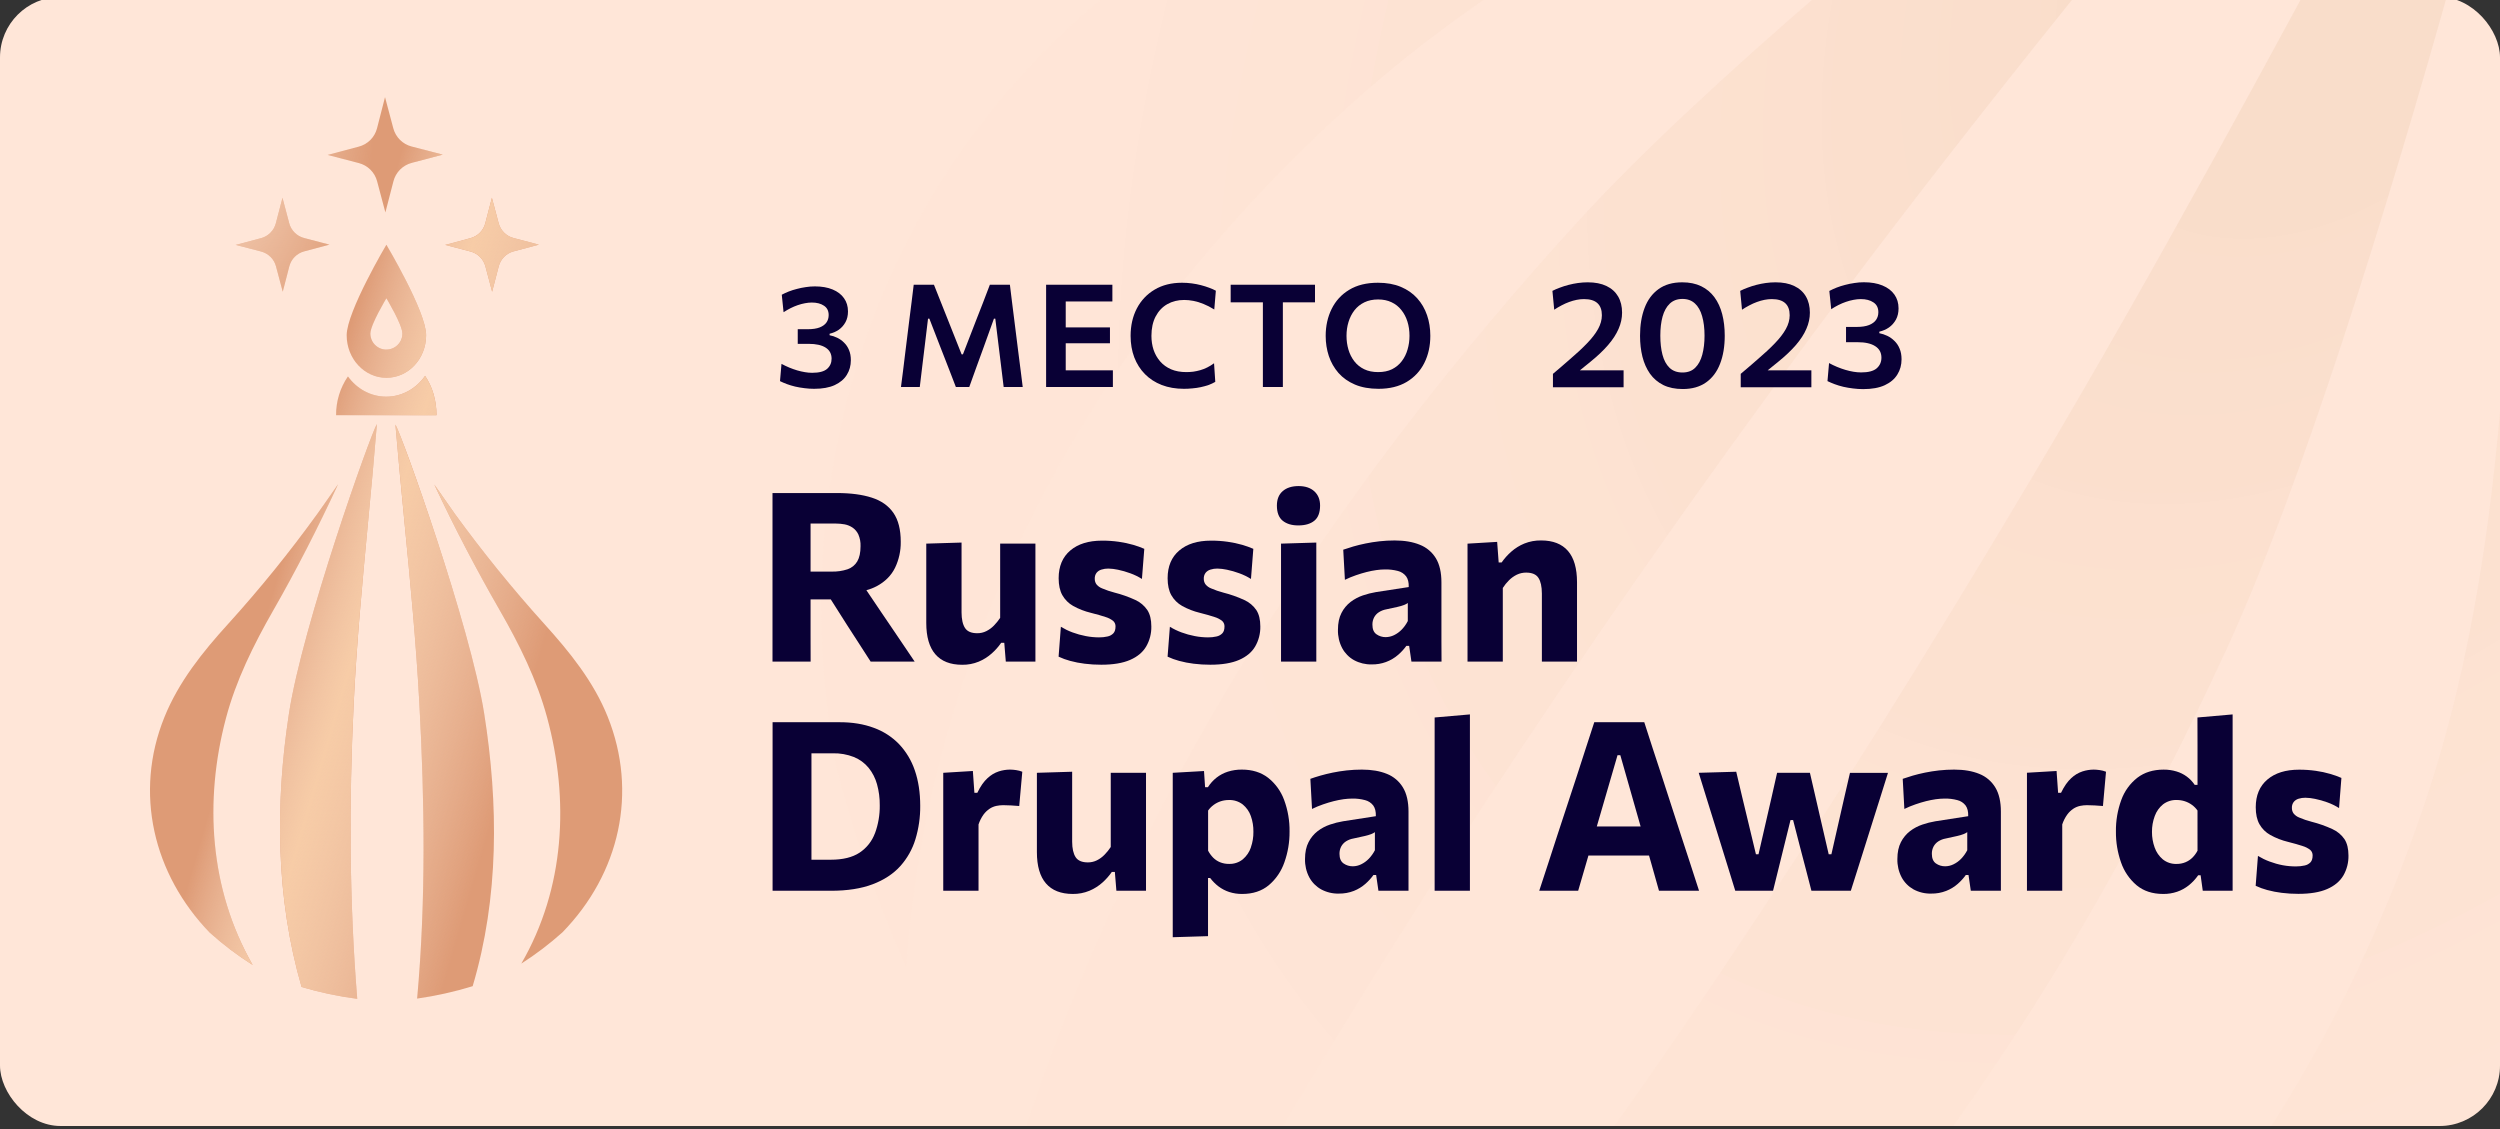 <svg width="124" height="56" viewBox="0 0 124 56" fill="none" xmlns="http://www.w3.org/2000/svg">
<rect x="0" y="0" width="124" height="56" fill="#333333" stroke="none"/>
<g id="top-3 RU-100">
<g clip-path="url(#clip0_2868_7927)">
<rect y="-0.151" width="124" height="56" rx="3" fill="#FFE6D8"/>
<path id="Union" fill-rule="evenodd" clip-rule="evenodd" d="M50.538 56.958C52.925 59.85 55.539 62.547 58.355 65.022C67.79 48.092 78.539 31.923 90.053 16.393C97.122 6.848 104.648 -2.375 112.174 -11.599L112.174 -11.599C116.326 -16.687 120.478 -21.776 124.553 -26.918C122.416 -25.946 90.251 -2.113 78.38 10.863C66.189 24.175 56.09 39.548 50.538 56.958ZM41.459 37.938C42.334 41.375 43.501 44.73 44.948 47.968C46.169 30.823 54.986 15.756 67.573 4.669C73.383 -0.453 80.161 -4.335 87.151 -7.802C95.506 -11.941 103.639 -16.499 111.614 -21.34C109.421 -20.471 107.222 -19.621 105.017 -18.789C96.293 -15.569 87.4 -12.829 78.377 -10.581C71.028 -8.773 63.849 -6.521 57.609 -2.278C44.391 6.711 38.592 22.17 41.459 37.938ZM78.637 75.644C75.052 74.563 71.559 73.199 68.191 71.564C80.371 56.504 90.951 40.241 100.819 23.627C107 13.231 112.738 2.556 118.476 -8.118L118.476 -8.118L118.476 -8.118C121.473 -13.693 124.47 -19.268 127.53 -24.804C127.45 -22.455 117.766 16.326 110.407 32.264C102.849 48.645 92.71 64.005 78.637 75.644ZM89.073 77.298C92.463 77.374 95.854 77.177 99.212 76.708C115.094 73.375 126.954 62.067 130.267 46.388C131.814 39.106 131.143 31.594 130.053 24.16C128.712 14.952 127.851 5.68 127.474 -3.617C127.406 -5.976 127.355 -8.334 127.321 -10.694C125.917 -1.467 124.898 7.795 124.262 17.093C123.735 24.829 122.725 32.543 120.268 39.839C114.916 55.732 104.509 69.747 89.073 77.298Z" fill="url(#paint0_radial_2868_7927)" fill-opacity="0.4"/>
<g id="Group 1">
<g id="Group">
<path id="Vector" d="M40.204 31.508V29.731H41.208L42.008 30.992C42.191 31.277 42.381 31.57 42.576 31.871C42.771 32.172 42.974 32.487 43.184 32.815H45.367C45.223 32.6 45.056 32.353 44.867 32.075C44.678 31.797 44.483 31.51 44.285 31.214C44.086 30.919 43.898 30.642 43.722 30.385L42.973 29.274C43.151 29.227 43.322 29.16 43.484 29.075C43.901 28.852 44.204 28.548 44.393 28.165C44.587 27.762 44.684 27.319 44.677 26.872C44.677 26.265 44.555 25.786 44.311 25.436C44.068 25.085 43.711 24.834 43.24 24.683C42.77 24.531 42.196 24.455 41.517 24.455H38.316V32.815H40.207L40.204 31.508ZM41.454 25.968C41.602 25.968 41.75 25.982 41.895 26.008C42.038 26.035 42.173 26.091 42.293 26.173C42.416 26.259 42.514 26.377 42.577 26.514C42.654 26.696 42.691 26.894 42.683 27.091C42.683 27.412 42.628 27.664 42.519 27.848C42.41 28.031 42.238 28.17 42.036 28.237C41.782 28.32 41.516 28.358 41.249 28.351H40.204V25.968H41.454Z" fill="#090035"/>
<path id="Vector_2" d="M49.608 28.169V30.646C49.517 30.783 49.413 30.912 49.297 31.03C49.188 31.142 49.06 31.235 48.92 31.305C48.781 31.374 48.627 31.409 48.472 31.408C48.179 31.408 47.976 31.321 47.864 31.147C47.751 30.973 47.694 30.716 47.693 30.376V26.911L45.943 26.964V30.898C45.943 31.586 46.093 32.104 46.394 32.452C46.694 32.799 47.137 32.973 47.723 32.973C48.004 32.977 48.284 32.925 48.544 32.818C48.78 32.72 48.998 32.583 49.188 32.413C49.366 32.256 49.524 32.078 49.659 31.883H49.812L49.888 32.815H51.357V26.964H49.608V28.169Z" fill="#090035"/>
<path id="Vector_3" d="M56.313 29.758C55.98 29.604 55.633 29.482 55.277 29.392C55.068 29.338 54.862 29.268 54.663 29.183C54.55 29.14 54.451 29.067 54.376 28.972C54.324 28.893 54.298 28.8 54.3 28.706C54.295 28.601 54.326 28.497 54.388 28.413C54.451 28.335 54.536 28.279 54.631 28.252C54.741 28.217 54.856 28.2 54.972 28.201C55.132 28.205 55.292 28.224 55.449 28.258C55.655 28.301 55.857 28.359 56.055 28.432C56.26 28.505 56.456 28.6 56.64 28.716L56.757 27.222C56.579 27.145 56.396 27.079 56.21 27.025C55.973 26.957 55.732 26.906 55.488 26.872C55.213 26.833 54.935 26.814 54.657 26.816C53.994 26.816 53.47 26.979 53.086 27.305C52.701 27.632 52.509 28.09 52.509 28.68C52.509 29.021 52.57 29.301 52.691 29.518C52.818 29.743 53.004 29.929 53.229 30.055C53.505 30.208 53.8 30.322 54.107 30.396C54.415 30.474 54.658 30.544 54.836 30.604C54.974 30.644 55.103 30.711 55.216 30.8C55.253 30.834 55.283 30.876 55.302 30.923C55.322 30.969 55.331 31.02 55.33 31.07C55.33 31.222 55.294 31.335 55.224 31.411C55.145 31.493 55.043 31.548 54.931 31.57C54.793 31.601 54.652 31.616 54.51 31.614C54.289 31.613 54.069 31.592 53.852 31.549C53.628 31.507 53.409 31.446 53.196 31.367C52.995 31.293 52.802 31.199 52.619 31.088L52.506 32.571C52.691 32.658 52.883 32.727 53.08 32.78C53.316 32.844 53.556 32.891 53.8 32.92C54.073 32.955 54.349 32.971 54.625 32.97C55.21 32.97 55.685 32.891 56.05 32.733C56.415 32.575 56.682 32.352 56.851 32.065C57.025 31.763 57.113 31.419 57.106 31.071C57.106 30.734 57.041 30.465 56.91 30.262C56.761 30.042 56.555 29.867 56.313 29.758Z" fill="#090035"/>
<path id="Vector_4" d="M60.337 31.57C60.199 31.601 60.057 31.616 59.916 31.614C59.695 31.613 59.474 31.592 59.258 31.549C59.034 31.507 58.815 31.446 58.602 31.367C58.401 31.293 58.209 31.2 58.026 31.088L57.912 32.571C58.097 32.658 58.289 32.727 58.486 32.78C58.722 32.844 58.962 32.891 59.205 32.92C59.479 32.954 59.755 32.971 60.031 32.97C60.616 32.97 61.091 32.891 61.456 32.733C61.821 32.575 62.088 32.352 62.257 32.065C62.431 31.763 62.519 31.419 62.512 31.071C62.512 30.734 62.447 30.465 62.316 30.262C62.166 30.042 61.959 29.869 61.716 29.76C61.383 29.606 61.036 29.484 60.68 29.394C60.471 29.34 60.266 29.269 60.068 29.183C59.956 29.14 59.858 29.067 59.784 28.972C59.732 28.893 59.706 28.8 59.708 28.706C59.703 28.601 59.734 28.497 59.796 28.413C59.859 28.335 59.944 28.279 60.039 28.252C60.149 28.217 60.264 28.2 60.38 28.201C60.54 28.205 60.7 28.224 60.857 28.258C61.063 28.301 61.265 28.359 61.463 28.432C61.668 28.505 61.864 28.6 62.048 28.716L62.165 27.222C61.987 27.145 61.804 27.079 61.618 27.025C61.38 26.957 61.138 26.906 60.893 26.872C60.618 26.833 60.34 26.814 60.062 26.816C59.399 26.816 58.875 26.979 58.491 27.305C58.106 27.632 57.914 28.09 57.914 28.68C57.914 29.021 57.975 29.301 58.096 29.518C58.223 29.743 58.409 29.929 58.635 30.055C58.91 30.208 59.205 30.322 59.512 30.396C59.82 30.474 60.063 30.544 60.241 30.604C60.379 30.644 60.508 30.711 60.621 30.8C60.658 30.834 60.688 30.876 60.707 30.923C60.727 30.969 60.736 31.02 60.735 31.07C60.735 31.222 60.7 31.335 60.629 31.411C60.55 31.493 60.448 31.548 60.337 31.57Z" fill="#090035"/>
<path id="Vector_5" d="M63.539 27.788V32.815H65.289V26.911L63.539 26.964V27.788Z" fill="#090035"/>
<path id="Vector_6" d="M63.624 25.83C63.817 25.985 64.075 26.062 64.399 26.061C64.735 26.061 64.998 25.984 65.189 25.83C65.38 25.675 65.475 25.424 65.476 25.077C65.476 24.78 65.381 24.544 65.192 24.37C65.002 24.197 64.742 24.11 64.411 24.109C64.079 24.109 63.817 24.192 63.624 24.359C63.431 24.525 63.334 24.764 63.334 25.077C63.334 25.424 63.431 25.675 63.624 25.83Z" fill="#090035"/>
<path id="Vector_7" d="M71.495 31.81V28.887C71.495 28.394 71.404 27.996 71.221 27.692C71.036 27.387 70.757 27.151 70.425 27.021C70.08 26.878 69.664 26.807 69.176 26.807C68.925 26.807 68.674 26.82 68.424 26.848C68.18 26.875 67.949 26.912 67.731 26.957C67.512 27.002 67.309 27.052 67.122 27.106C66.935 27.161 66.769 27.214 66.625 27.265L66.707 28.759C66.884 28.672 67.067 28.596 67.254 28.532C67.435 28.469 67.611 28.416 67.781 28.373C67.942 28.332 68.105 28.299 68.269 28.276C68.413 28.255 68.557 28.245 68.702 28.244C68.916 28.24 69.13 28.266 69.337 28.32C69.499 28.361 69.642 28.455 69.744 28.587C69.838 28.714 69.88 28.891 69.873 29.118L68.247 29.368C68.027 29.405 67.811 29.46 67.6 29.532C67.381 29.606 67.176 29.715 66.992 29.854C66.801 30.001 66.646 30.188 66.537 30.403C66.42 30.628 66.362 30.906 66.362 31.238C66.354 31.555 66.426 31.868 66.573 32.148C66.707 32.398 66.91 32.605 67.158 32.743C67.427 32.889 67.73 32.962 68.036 32.955C68.521 32.965 68.993 32.792 69.358 32.471C69.507 32.341 69.64 32.194 69.756 32.034H69.894L70.007 32.814H71.5L71.495 31.81ZM69.827 30.804C69.748 30.96 69.645 31.104 69.523 31.23C69.413 31.343 69.285 31.436 69.143 31.505C69.015 31.567 68.875 31.6 68.733 31.602C68.569 31.604 68.408 31.555 68.274 31.461C68.139 31.367 68.072 31.209 68.072 30.986C68.069 30.859 68.098 30.733 68.157 30.62C68.213 30.516 68.295 30.428 68.394 30.365C68.504 30.295 68.628 30.247 68.756 30.224C69.002 30.173 69.194 30.131 69.333 30.098C69.44 30.074 69.546 30.043 69.649 30.004C69.712 29.98 69.772 29.947 69.827 29.907V30.804Z" fill="#090035"/>
<path id="Vector_8" d="M76.477 30.377V32.816H78.22V28.876C78.22 28.189 78.07 27.672 77.77 27.325C77.469 26.979 77.027 26.806 76.441 26.806C76.156 26.801 75.873 26.853 75.608 26.959C75.371 27.056 75.153 27.192 74.961 27.361C74.78 27.519 74.619 27.7 74.481 27.897H74.334L74.259 26.877L72.789 26.965V32.816H74.539V29.163C74.627 29.024 74.731 28.895 74.849 28.779C74.962 28.667 75.092 28.574 75.235 28.504C75.379 28.435 75.537 28.4 75.697 28.401C75.99 28.401 76.193 28.488 76.306 28.662C76.419 28.835 76.476 29.094 76.477 29.438V30.377Z" fill="#090035"/>
<path id="Vector_9" d="M44.591 36.906C44.239 36.544 43.81 36.268 43.335 36.098C42.84 35.913 42.274 35.821 41.638 35.822H38.32V44.182H41.213C42.029 44.182 42.719 44.074 43.285 43.859C43.851 43.644 44.306 43.345 44.652 42.962C44.998 42.577 45.256 42.12 45.406 41.623C45.568 41.088 45.648 40.532 45.643 39.973C45.643 39.313 45.553 38.725 45.374 38.209C45.21 37.723 44.943 37.279 44.591 36.906ZM43.398 41.327C43.253 41.721 42.986 42.059 42.636 42.291C42.283 42.525 41.806 42.642 41.205 42.642H40.248V37.364H41.307C41.665 37.355 42.021 37.418 42.354 37.548C42.635 37.662 42.883 37.843 43.077 38.076C43.273 38.317 43.416 38.595 43.499 38.894C43.594 39.237 43.64 39.593 43.636 39.949C43.642 40.419 43.562 40.886 43.4 41.327H43.398Z" fill="#090035"/>
<path id="Vector_10" d="M50.091 38.172C49.904 38.174 49.719 38.204 49.541 38.261C49.331 38.33 49.14 38.445 48.98 38.597C48.796 38.764 48.628 39.005 48.476 39.322H48.33L48.254 38.241L46.785 38.331V44.181H48.535V40.892C48.592 40.719 48.675 40.555 48.78 40.406C48.864 40.291 48.967 40.192 49.085 40.113C49.187 40.045 49.301 39.998 49.422 39.972C49.532 39.949 49.645 39.938 49.758 39.937C49.894 39.937 50.023 39.941 50.144 39.949C50.265 39.956 50.402 39.966 50.554 39.978L50.706 38.278C50.605 38.238 50.5 38.21 50.393 38.196C50.293 38.181 50.192 38.173 50.091 38.172Z" fill="#090035"/>
<path id="Vector_11" d="M55.093 39.536V42.012C55.003 42.15 54.899 42.279 54.783 42.396C54.674 42.509 54.547 42.602 54.406 42.672C54.267 42.741 54.113 42.776 53.958 42.775C53.665 42.775 53.463 42.688 53.35 42.514C53.237 42.339 53.18 42.083 53.179 41.743V38.278L51.43 38.331V42.264C51.43 42.953 51.58 43.471 51.88 43.818C52.18 44.166 52.623 44.339 53.209 44.34C53.491 44.344 53.77 44.291 54.031 44.184C54.266 44.086 54.484 43.949 54.675 43.78C54.852 43.623 55.011 43.444 55.146 43.249H55.297L55.373 44.182H56.842V38.331H55.093V39.536Z" fill="#090035"/>
<path id="Vector_12" d="M62.897 38.577C62.545 38.307 62.113 38.172 61.598 38.172C61.361 38.17 61.126 38.204 60.901 38.275C60.696 38.34 60.505 38.442 60.336 38.574C60.169 38.706 60.026 38.866 59.912 39.046H59.772L59.719 38.243L58.168 38.331V46.486L59.918 46.433V43.548H60.023C60.144 43.708 60.285 43.85 60.445 43.971C60.603 44.089 60.78 44.181 60.968 44.243C61.177 44.31 61.396 44.343 61.615 44.34C62.145 44.34 62.584 44.195 62.932 43.906C63.288 43.604 63.556 43.211 63.707 42.768C63.88 42.281 63.966 41.767 63.962 41.251C63.97 40.715 63.879 40.182 63.693 39.679C63.535 39.245 63.259 38.863 62.897 38.577ZM62.045 42.033C61.967 42.262 61.828 42.465 61.644 42.622C61.449 42.779 61.205 42.859 60.956 42.85C60.805 42.852 60.654 42.824 60.514 42.767C60.387 42.715 60.271 42.637 60.173 42.54C60.073 42.437 59.988 42.321 59.922 42.194V40.203C59.999 40.094 60.093 39.999 60.2 39.921C60.307 39.843 60.425 39.783 60.551 39.742C60.679 39.701 60.814 39.68 60.949 39.681C61.196 39.671 61.439 39.748 61.636 39.898C61.822 40.049 61.963 40.249 62.042 40.476C62.131 40.728 62.174 40.995 62.169 41.262C62.172 41.525 62.129 41.785 62.042 42.033H62.045Z" fill="#090035"/>
<path id="Vector_13" d="M68.795 38.386C68.45 38.244 68.033 38.172 67.546 38.172C67.294 38.172 67.043 38.186 66.793 38.213C66.549 38.241 66.318 38.277 66.1 38.322C65.882 38.367 65.679 38.417 65.491 38.471C65.302 38.526 65.136 38.579 64.994 38.63L65.076 40.124C65.253 40.037 65.436 39.961 65.623 39.897C65.804 39.834 65.98 39.781 66.15 39.738C66.311 39.697 66.474 39.665 66.638 39.641C66.782 39.621 66.927 39.611 67.071 39.609C67.285 39.605 67.499 39.631 67.706 39.686C67.868 39.726 68.011 39.82 68.113 39.952C68.206 40.08 68.249 40.256 68.242 40.483L66.615 40.735C66.395 40.772 66.179 40.827 65.968 40.899C65.749 40.973 65.543 41.081 65.359 41.221C65.169 41.368 65.014 41.555 64.905 41.77C64.788 41.994 64.729 42.273 64.729 42.605C64.721 42.921 64.793 43.235 64.94 43.515C65.075 43.766 65.278 43.972 65.526 44.111C65.796 44.257 66.098 44.33 66.404 44.322C66.661 44.326 66.917 44.281 67.156 44.187C67.364 44.104 67.556 43.986 67.724 43.839C67.873 43.708 68.006 43.562 68.122 43.401H68.257L68.37 44.181H69.862V40.256C69.862 39.763 69.77 39.364 69.587 39.061C69.404 38.755 69.126 38.518 68.795 38.386ZM68.195 42.171C68.115 42.327 68.012 42.47 67.891 42.596C67.781 42.709 67.652 42.803 67.51 42.871C67.383 42.934 67.243 42.967 67.101 42.968C66.937 42.971 66.776 42.921 66.641 42.827C66.507 42.733 66.439 42.575 66.439 42.352C66.436 42.225 66.465 42.099 66.524 41.986C66.581 41.882 66.662 41.795 66.761 41.731C66.872 41.661 66.995 41.613 67.124 41.591C67.37 41.539 67.562 41.498 67.701 41.464C67.808 41.441 67.913 41.409 68.016 41.37C68.08 41.346 68.14 41.313 68.195 41.274V42.171Z" fill="#090035"/>
<path id="Vector_14" d="M71.158 36.98V44.182H72.908V35.435L71.158 35.587V36.98Z" fill="#090035"/>
<path id="Vector_15" d="M83.353 41.356L82.422 38.483C82.255 37.975 82.104 37.514 81.968 37.1C81.833 36.685 81.695 36.26 81.556 35.822H79.076C78.939 36.244 78.803 36.663 78.667 37.079C78.531 37.495 78.379 37.963 78.213 38.483L77.27 41.35C77.126 41.795 76.973 42.266 76.811 42.763C76.649 43.259 76.494 43.732 76.346 44.182H78.277L78.678 42.807C78.715 42.681 78.75 42.557 78.786 42.435H81.792C81.827 42.559 81.863 42.685 81.9 42.813C82.032 43.28 82.161 43.736 82.286 44.182H84.273L83.819 42.781C83.66 42.292 83.504 41.817 83.353 41.356ZM80.368 37.458L81.375 40.993H79.201L80.229 37.458H80.368Z" fill="#090035"/>
<path id="Vector_16" d="M91.484 39.527C91.385 39.961 91.291 40.375 91.201 40.77L90.838 42.37H90.703L90.34 40.799C90.246 40.392 90.151 39.979 90.055 39.559C89.96 39.139 89.865 38.729 89.772 38.331H88.144C88.051 38.753 87.958 39.167 87.864 39.574C87.77 39.98 87.675 40.393 87.58 40.811L87.223 42.37H87.094L86.726 40.834C86.628 40.424 86.526 39.997 86.418 39.553C86.311 39.109 86.211 38.684 86.117 38.278L84.256 38.331C84.392 38.769 84.526 39.201 84.657 39.627C84.787 40.053 84.921 40.482 85.058 40.916L85.38 41.954C85.497 42.333 85.613 42.707 85.728 43.077C85.843 43.446 85.957 43.815 86.069 44.182H87.943C88.029 43.83 88.118 43.468 88.212 43.094C88.306 42.721 88.393 42.364 88.476 42.024L88.809 40.676H88.938L89.279 42.001C89.368 42.344 89.463 42.706 89.563 43.085C89.662 43.465 89.757 43.83 89.847 44.182H91.801C91.918 43.818 92.035 43.449 92.152 43.074C92.27 42.699 92.389 42.322 92.509 41.942L92.831 40.918C92.967 40.489 93.103 40.059 93.238 39.629C93.372 39.199 93.508 38.767 93.644 38.333H91.759C91.676 38.696 91.584 39.094 91.484 39.527Z" fill="#090035"/>
<path id="Vector_17" d="M98.176 38.386C97.831 38.244 97.414 38.172 96.926 38.172C96.675 38.172 96.424 38.186 96.174 38.213C95.93 38.241 95.699 38.277 95.481 38.322C95.263 38.367 95.06 38.417 94.872 38.471C94.685 38.526 94.519 38.579 94.375 38.63L94.456 40.124C94.634 40.037 94.817 39.961 95.004 39.897C95.185 39.834 95.36 39.781 95.53 39.738C95.692 39.697 95.855 39.665 96.019 39.641C96.163 39.621 96.307 39.611 96.452 39.609C96.666 39.605 96.88 39.631 97.087 39.686C97.249 39.726 97.392 39.82 97.494 39.952C97.587 40.08 97.63 40.256 97.623 40.483L95.996 40.735C95.776 40.772 95.56 40.827 95.349 40.899C95.13 40.973 94.924 41.081 94.74 41.221C94.55 41.368 94.395 41.555 94.286 41.77C94.169 41.994 94.11 42.273 94.11 42.605C94.102 42.921 94.174 43.235 94.321 43.515C94.455 43.766 94.659 43.972 94.906 44.111C95.175 44.257 95.478 44.33 95.784 44.322C96.041 44.327 96.296 44.281 96.536 44.187C96.744 44.105 96.938 43.987 97.106 43.839C97.255 43.708 97.388 43.562 97.504 43.401H97.638L97.752 44.181H99.244V40.256C99.244 39.763 99.152 39.364 98.969 39.061C98.786 38.755 98.507 38.517 98.176 38.386ZM97.576 42.171C97.496 42.327 97.393 42.47 97.272 42.596C97.162 42.709 97.033 42.803 96.891 42.871C96.763 42.934 96.624 42.967 96.482 42.968C96.318 42.971 96.157 42.921 96.022 42.827C95.888 42.733 95.82 42.575 95.82 42.352C95.817 42.225 95.846 42.099 95.905 41.986C95.962 41.882 96.043 41.795 96.142 41.731C96.253 41.661 96.376 41.613 96.505 41.591C96.751 41.539 96.943 41.498 97.081 41.464C97.189 41.441 97.294 41.409 97.397 41.37C97.461 41.346 97.52 41.314 97.576 41.274V42.171Z" fill="#090035"/>
<path id="Vector_18" d="M103.844 38.172C103.657 38.174 103.472 38.204 103.294 38.261C103.084 38.33 102.892 38.445 102.732 38.597C102.549 38.764 102.381 39.005 102.228 39.322H102.082L102.006 38.241L100.537 38.328V44.181H102.287V40.892C102.344 40.719 102.427 40.555 102.533 40.406C102.616 40.291 102.719 40.192 102.837 40.113C102.94 40.045 103.054 39.998 103.174 39.972C103.285 39.949 103.397 39.938 103.51 39.937C103.647 39.937 103.775 39.941 103.896 39.949C104.017 39.957 104.154 39.966 104.306 39.978L104.458 38.278C104.357 38.238 104.252 38.21 104.145 38.196C104.045 38.181 103.945 38.173 103.844 38.172Z" fill="#090035"/>
<path id="Vector_19" d="M108.997 36.985V38.929H108.857C108.643 38.609 108.324 38.374 107.955 38.264C107.748 38.201 107.533 38.171 107.317 38.173C106.798 38.173 106.363 38.308 106.011 38.577C105.648 38.862 105.372 39.244 105.216 39.679C105.032 40.182 104.942 40.715 104.95 41.251C104.945 41.767 105.03 42.281 105.201 42.769C105.351 43.211 105.618 43.605 105.974 43.907C106.321 44.196 106.762 44.34 107.296 44.34C107.53 44.343 107.763 44.306 107.984 44.231C108.192 44.16 108.385 44.054 108.557 43.918C108.738 43.774 108.897 43.604 109.029 43.414H109.151L109.257 44.182H110.738V35.435L108.993 35.587L108.997 36.985ZM108.997 42.195C108.93 42.322 108.844 42.439 108.742 42.541C108.643 42.638 108.526 42.715 108.397 42.768C108.259 42.825 108.11 42.853 107.961 42.851C107.712 42.86 107.468 42.78 107.274 42.623C107.089 42.466 106.949 42.263 106.87 42.034C106.781 41.787 106.736 41.526 106.738 41.263C106.735 40.994 106.782 40.727 106.876 40.475C106.957 40.248 107.099 40.049 107.285 39.897C107.48 39.748 107.721 39.671 107.967 39.68C108.101 39.68 108.236 39.7 108.364 39.741C108.491 39.782 108.611 39.842 108.719 39.921C108.826 39.998 108.92 40.093 108.996 40.202L108.997 42.195Z" fill="#090035"/>
<path id="Vector_20" d="M116.288 41.625C116.138 41.406 115.931 41.233 115.688 41.124C115.355 40.97 115.008 40.848 114.652 40.758C114.442 40.704 114.237 40.635 114.038 40.549C113.926 40.506 113.828 40.433 113.754 40.338C113.702 40.259 113.676 40.166 113.678 40.072C113.673 39.967 113.704 39.864 113.766 39.779C113.828 39.702 113.913 39.646 114.008 39.617C114.119 39.583 114.234 39.566 114.349 39.568C114.51 39.571 114.669 39.59 114.826 39.624C115.032 39.666 115.235 39.723 115.432 39.795C115.637 39.869 115.833 39.964 116.017 40.08L116.134 38.585C115.956 38.508 115.773 38.442 115.587 38.388C115.35 38.319 115.109 38.267 114.864 38.233C114.589 38.194 114.311 38.175 114.033 38.176C113.37 38.176 112.846 38.339 112.462 38.665C112.078 38.991 111.885 39.45 111.885 40.04C111.885 40.381 111.946 40.661 112.067 40.878C112.194 41.103 112.38 41.289 112.606 41.414C112.881 41.567 113.176 41.682 113.483 41.756C113.791 41.834 114.034 41.904 114.212 41.964C114.35 42.004 114.479 42.07 114.592 42.16C114.629 42.194 114.659 42.236 114.678 42.282C114.698 42.329 114.707 42.379 114.706 42.43C114.706 42.581 114.671 42.695 114.6 42.771C114.521 42.852 114.419 42.908 114.308 42.929C114.169 42.96 114.028 42.975 113.886 42.974C113.665 42.976 113.444 42.956 113.226 42.916C113.003 42.874 112.784 42.812 112.571 42.732C112.37 42.658 112.177 42.564 111.994 42.453L111.881 43.936C112.066 44.023 112.258 44.092 112.454 44.145C112.691 44.209 112.931 44.255 113.174 44.285C113.448 44.319 113.723 44.336 113.999 44.335C114.585 44.335 115.06 44.256 115.424 44.098C115.789 43.94 116.057 43.717 116.229 43.428C116.403 43.126 116.491 42.783 116.484 42.434C116.484 42.099 116.419 41.829 116.288 41.625Z" fill="#090035"/>
</g>
<g id="Logo (2)_Logo_1_Bronze">
<path fill-rule="evenodd" clip-rule="evenodd" d="M18.704 8.99L19.115 10.536L19.515 8.99C19.571 8.772 19.684 8.573 19.843 8.413C20.001 8.253 20.199 8.139 20.416 8.08L21.959 7.669L20.414 7.266C20.197 7.209 19.998 7.096 19.839 6.937C19.68 6.779 19.566 6.581 19.508 6.364L19.097 4.818L18.7 6.366C18.643 6.584 18.53 6.783 18.371 6.942C18.212 7.101 18.014 7.216 17.797 7.273L16.253 7.685L17.796 8.088C18.014 8.144 18.212 8.257 18.372 8.416C18.532 8.574 18.646 8.772 18.704 8.99ZM19.165 12.139C19.165 12.139 17.195 15.459 17.195 16.627C17.195 17.795 18.076 18.739 19.165 18.739C20.255 18.739 21.136 17.793 21.136 16.624C21.136 15.456 19.165 12.139 19.165 12.139ZM19.165 17.342C18.955 17.342 18.753 17.258 18.604 17.108C18.454 16.959 18.371 16.756 18.371 16.545C18.371 16.105 19.165 14.793 19.165 14.793C19.165 14.793 19.96 16.105 19.96 16.545C19.96 16.756 19.876 16.958 19.727 17.107C19.578 17.256 19.376 17.339 19.165 17.339V17.342ZM19.161 19.675C19.949 19.675 20.646 19.268 21.084 18.643C21.439 19.168 21.652 19.847 21.652 20.593H19.161H16.671C16.665 19.907 16.87 19.236 17.258 18.67C17.698 19.281 18.386 19.675 19.161 19.675ZM17.719 49.543C16.785 49.421 15.861 49.224 14.958 48.955C13.683 44.537 13.643 39.906 14.329 35.412C14.995 31.034 18.383 21.536 18.694 21.033C18.561 22.68 18.405 24.327 18.249 25.973L18.249 25.973C17.967 28.957 17.684 31.942 17.542 34.929C17.308 39.791 17.323 44.68 17.719 49.543ZM12.532 47.861C11.777 47.388 11.063 46.85 10.4 46.255C7.595 43.362 6.645 39.317 8.15 35.583C8.86 33.82 10.046 32.341 11.329 30.931C12.9 29.195 14.375 27.373 15.748 25.475C16.092 24.992 16.433 24.506 16.77 24.016C15.78 26.148 14.718 28.242 13.551 30.28C12.575 31.986 11.702 33.749 11.204 35.636C10.124 39.72 10.389 44.107 12.532 47.861ZM20.69 49.529C21.623 49.397 22.544 49.192 23.444 48.915C24.757 44.506 24.727 39.873 24.015 35.388C23.324 31.024 19.923 21.559 19.611 21.057C19.746 22.643 19.9 24.229 20.053 25.815L20.053 25.815L20.053 25.815L20.053 25.815L20.053 25.815L20.053 25.815L20.053 25.815C20.347 28.852 20.641 31.888 20.803 34.929C21.065 39.787 21.129 44.671 20.69 49.529ZM27.893 46.248C27.257 46.818 26.576 47.335 25.857 47.795C28.026 44.05 28.241 39.659 27.136 35.586C26.629 33.717 25.761 31.963 24.789 30.272C23.622 28.239 22.539 26.161 21.542 24.035C21.879 24.523 22.22 25.009 22.564 25.493C23.943 27.383 25.42 29.2 26.988 30.936C28.256 32.336 29.447 33.812 30.142 35.551C31.643 39.293 30.746 43.322 27.893 46.248ZM24.41 14.47L24.076 13.211C24.029 13.034 23.936 12.872 23.806 12.743C23.676 12.614 23.515 12.521 23.338 12.475L22.079 12.147L23.336 11.812C23.513 11.765 23.674 11.671 23.803 11.541C23.932 11.412 24.024 11.25 24.07 11.072L24.398 9.811L24.733 11.071C24.78 11.248 24.873 11.409 25.003 11.538C25.132 11.667 25.294 11.759 25.471 11.805L26.73 12.134L25.472 12.469C25.296 12.516 25.134 12.609 25.006 12.739C24.877 12.869 24.784 13.03 24.738 13.208L24.41 14.47ZM13.689 13.211L14.024 14.47L14.351 13.208C14.397 13.031 14.489 12.869 14.618 12.739C14.747 12.61 14.908 12.516 15.085 12.469L16.342 12.134L15.083 11.805C14.906 11.759 14.744 11.667 14.615 11.538C14.485 11.409 14.392 11.248 14.345 11.071L14.011 9.811L13.682 11.072C13.636 11.25 13.544 11.412 13.415 11.541C13.287 11.671 13.126 11.765 12.949 11.812L11.692 12.147L12.951 12.475C13.128 12.521 13.289 12.614 13.419 12.743C13.549 12.872 13.642 13.034 13.689 13.211Z" fill="#DE9B76"/>
<path fill-rule="evenodd" clip-rule="evenodd" d="M18.704 8.99L19.115 10.536L19.515 8.99C19.571 8.772 19.684 8.573 19.843 8.413C20.001 8.253 20.199 8.139 20.416 8.08L21.959 7.669L20.414 7.266C20.197 7.209 19.998 7.096 19.839 6.937C19.68 6.779 19.566 6.581 19.508 6.364L19.097 4.818L18.7 6.366C18.643 6.584 18.53 6.783 18.371 6.942C18.212 7.101 18.014 7.216 17.797 7.273L16.253 7.685L17.796 8.088C18.014 8.144 18.212 8.257 18.372 8.416C18.532 8.574 18.646 8.772 18.704 8.99ZM19.165 12.139C19.165 12.139 17.195 15.459 17.195 16.627C17.195 17.795 18.076 18.739 19.165 18.739C20.255 18.739 21.136 17.793 21.136 16.624C21.136 15.456 19.165 12.139 19.165 12.139ZM19.165 17.342C18.955 17.342 18.753 17.258 18.604 17.108C18.454 16.959 18.371 16.756 18.371 16.545C18.371 16.105 19.165 14.793 19.165 14.793C19.165 14.793 19.96 16.105 19.96 16.545C19.96 16.756 19.876 16.958 19.727 17.107C19.578 17.256 19.376 17.339 19.165 17.339V17.342ZM19.161 19.675C19.949 19.675 20.646 19.268 21.084 18.643C21.439 19.168 21.652 19.847 21.652 20.593H19.161H16.671C16.665 19.907 16.87 19.236 17.258 18.67C17.698 19.281 18.386 19.675 19.161 19.675ZM17.719 49.543C16.785 49.421 15.861 49.224 14.958 48.955C13.683 44.537 13.643 39.906 14.329 35.412C14.995 31.034 18.383 21.536 18.694 21.033C18.561 22.68 18.405 24.327 18.249 25.973L18.249 25.973C17.967 28.957 17.684 31.942 17.542 34.929C17.308 39.791 17.323 44.68 17.719 49.543ZM12.532 47.861C11.777 47.388 11.063 46.85 10.4 46.255C7.595 43.362 6.645 39.317 8.15 35.583C8.86 33.82 10.046 32.341 11.329 30.931C12.9 29.195 14.375 27.373 15.748 25.475C16.092 24.992 16.433 24.506 16.77 24.016C15.78 26.148 14.718 28.242 13.551 30.28C12.575 31.986 11.702 33.749 11.204 35.636C10.124 39.72 10.389 44.107 12.532 47.861ZM20.69 49.529C21.623 49.397 22.544 49.192 23.444 48.915C24.757 44.506 24.727 39.873 24.015 35.388C23.324 31.024 19.923 21.559 19.611 21.057C19.746 22.643 19.9 24.229 20.053 25.815L20.053 25.815L20.053 25.815L20.053 25.815L20.053 25.815L20.053 25.815L20.053 25.815C20.347 28.852 20.641 31.888 20.803 34.929C21.065 39.787 21.129 44.671 20.69 49.529ZM27.893 46.248C27.257 46.818 26.576 47.335 25.857 47.795C28.026 44.05 28.241 39.659 27.136 35.586C26.629 33.717 25.761 31.963 24.789 30.272C23.622 28.239 22.539 26.161 21.542 24.035C21.879 24.523 22.22 25.009 22.564 25.493C23.943 27.383 25.42 29.2 26.988 30.936C28.256 32.336 29.447 33.812 30.142 35.551C31.643 39.293 30.746 43.322 27.893 46.248ZM24.41 14.47L24.076 13.211C24.029 13.034 23.936 12.872 23.806 12.743C23.676 12.614 23.515 12.521 23.338 12.475L22.079 12.147L23.336 11.812C23.513 11.765 23.674 11.671 23.803 11.541C23.932 11.412 24.024 11.25 24.07 11.072L24.398 9.811L24.733 11.071C24.78 11.248 24.873 11.409 25.003 11.538C25.132 11.667 25.294 11.759 25.471 11.805L26.73 12.134L25.472 12.469C25.296 12.516 25.134 12.609 25.006 12.739C24.877 12.869 24.784 13.03 24.738 13.208L24.41 14.47ZM13.689 13.211L14.024 14.47L14.351 13.208C14.397 13.031 14.489 12.869 14.618 12.739C14.747 12.61 14.908 12.516 15.085 12.469L16.342 12.134L15.083 11.805C14.906 11.759 14.744 11.667 14.615 11.538C14.485 11.409 14.392 11.248 14.345 11.071L14.011 9.811L13.682 11.072C13.636 11.25 13.544 11.412 13.415 11.541C13.287 11.671 13.126 11.765 12.949 11.812L11.692 12.147L12.951 12.475C13.128 12.521 13.289 12.614 13.419 12.743C13.549 12.872 13.642 13.034 13.689 13.211Z" fill="url(#paint1_linear_2868_7927)"/>
<path fill-rule="evenodd" clip-rule="evenodd" d="M18.704 8.99L19.115 10.536L19.515 8.99C19.571 8.772 19.684 8.573 19.843 8.413C20.001 8.253 20.199 8.139 20.416 8.08L21.959 7.669L20.414 7.266C20.197 7.209 19.998 7.096 19.839 6.937C19.68 6.779 19.566 6.581 19.508 6.364L19.097 4.818L18.7 6.366C18.643 6.584 18.53 6.783 18.371 6.942C18.212 7.101 18.014 7.216 17.797 7.273L16.253 7.685L17.796 8.088C18.014 8.144 18.212 8.257 18.372 8.416C18.532 8.574 18.646 8.772 18.704 8.99ZM19.165 12.139C19.165 12.139 17.195 15.459 17.195 16.627C17.195 17.795 18.076 18.739 19.165 18.739C20.255 18.739 21.136 17.793 21.136 16.624C21.136 15.456 19.165 12.139 19.165 12.139ZM19.165 17.342C18.955 17.342 18.753 17.258 18.604 17.108C18.454 16.959 18.371 16.756 18.371 16.545C18.371 16.105 19.165 14.793 19.165 14.793C19.165 14.793 19.96 16.105 19.96 16.545C19.96 16.756 19.876 16.958 19.727 17.107C19.578 17.256 19.376 17.339 19.165 17.339V17.342ZM19.161 19.675C19.949 19.675 20.646 19.268 21.084 18.643C21.439 19.168 21.652 19.847 21.652 20.593H19.161H16.671C16.665 19.907 16.87 19.236 17.258 18.67C17.698 19.281 18.386 19.675 19.161 19.675ZM17.719 49.543C16.785 49.421 15.861 49.224 14.958 48.955C13.683 44.537 13.643 39.906 14.329 35.412C14.995 31.034 18.383 21.536 18.694 21.033C18.561 22.68 18.405 24.327 18.249 25.973L18.249 25.973C17.967 28.957 17.684 31.942 17.542 34.929C17.308 39.791 17.323 44.68 17.719 49.543ZM12.532 47.861C11.777 47.388 11.063 46.85 10.4 46.255C7.595 43.362 6.645 39.317 8.15 35.583C8.86 33.82 10.046 32.341 11.329 30.931C12.9 29.195 14.375 27.373 15.748 25.475C16.092 24.992 16.433 24.506 16.77 24.016C15.78 26.148 14.718 28.242 13.551 30.28C12.575 31.986 11.702 33.749 11.204 35.636C10.124 39.72 10.389 44.107 12.532 47.861ZM20.69 49.529C21.623 49.397 22.544 49.192 23.444 48.915C24.757 44.506 24.727 39.873 24.015 35.388C23.324 31.024 19.923 21.559 19.611 21.057C19.746 22.643 19.9 24.229 20.053 25.815L20.053 25.815L20.053 25.815L20.053 25.815L20.053 25.815L20.053 25.815L20.053 25.815C20.347 28.852 20.641 31.888 20.803 34.929C21.065 39.787 21.129 44.671 20.69 49.529ZM27.893 46.248C27.257 46.818 26.576 47.335 25.857 47.795C28.026 44.05 28.241 39.659 27.136 35.586C26.629 33.717 25.761 31.963 24.789 30.272C23.622 28.239 22.539 26.161 21.542 24.035C21.879 24.523 22.22 25.009 22.564 25.493C23.943 27.383 25.42 29.2 26.988 30.936C28.256 32.336 29.447 33.812 30.142 35.551C31.643 39.293 30.746 43.322 27.893 46.248ZM24.41 14.47L24.076 13.211C24.029 13.034 23.936 12.872 23.806 12.743C23.676 12.614 23.515 12.521 23.338 12.475L22.079 12.147L23.336 11.812C23.513 11.765 23.674 11.671 23.803 11.541C23.932 11.412 24.024 11.25 24.07 11.072L24.398 9.811L24.733 11.071C24.78 11.248 24.873 11.409 25.003 11.538C25.132 11.667 25.294 11.759 25.471 11.805L26.73 12.134L25.472 12.469C25.296 12.516 25.134 12.609 25.006 12.739C24.877 12.869 24.784 13.03 24.738 13.208L24.41 14.47ZM13.689 13.211L14.024 14.47L14.351 13.208C14.397 13.031 14.489 12.869 14.618 12.739C14.747 12.61 14.908 12.516 15.085 12.469L16.342 12.134L15.083 11.805C14.906 11.759 14.744 11.667 14.615 11.538C14.485 11.409 14.392 11.248 14.345 11.071L14.011 9.811L13.682 11.072C13.636 11.25 13.544 11.412 13.415 11.541C13.287 11.671 13.126 11.765 12.949 11.812L11.692 12.147L12.951 12.475C13.128 12.521 13.289 12.614 13.419 12.743C13.549 12.872 13.642 13.034 13.689 13.211Z" fill="url(#paint2_radial_2868_7927)"/>
</g>
<g id="3 &#208;&#188;&#208;&#181;&#209;&#129;&#209;&#130;&#208;&#190;">
<path d="M40.381 19.285C40.218 19.285 40.057 19.274 39.898 19.253C39.74 19.234 39.587 19.208 39.44 19.174C39.293 19.139 39.156 19.097 39.028 19.05C38.903 19.003 38.789 18.954 38.688 18.904L38.762 18.047C38.89 18.116 39.019 18.177 39.149 18.232C39.282 18.286 39.412 18.333 39.54 18.371C39.67 18.409 39.797 18.438 39.923 18.459C40.048 18.481 40.169 18.491 40.285 18.491C40.628 18.491 40.874 18.426 41.024 18.296C41.173 18.163 41.247 17.995 41.247 17.791C41.247 17.551 41.149 17.369 40.953 17.243C40.756 17.117 40.478 17.055 40.118 17.055C40.024 17.055 39.931 17.055 39.841 17.055C39.751 17.055 39.66 17.055 39.568 17.055V16.329C39.648 16.329 39.73 16.329 39.813 16.329C39.898 16.329 39.982 16.329 40.065 16.329C40.309 16.329 40.506 16.299 40.658 16.24C40.812 16.178 40.924 16.095 40.995 15.991C41.066 15.887 41.102 15.766 41.102 15.628C41.102 15.419 41.024 15.264 40.867 15.162C40.714 15.058 40.514 15.006 40.267 15.006C40.156 15.006 40.041 15.018 39.923 15.041C39.805 15.063 39.685 15.095 39.564 15.137C39.446 15.178 39.328 15.227 39.209 15.287C39.093 15.346 38.979 15.412 38.865 15.486L38.776 14.618C38.883 14.561 38.999 14.508 39.124 14.458C39.252 14.408 39.387 14.365 39.529 14.33C39.671 14.292 39.816 14.262 39.966 14.241C40.115 14.217 40.265 14.205 40.416 14.205C40.757 14.205 41.051 14.256 41.297 14.358C41.543 14.46 41.731 14.604 41.861 14.789C41.994 14.974 42.06 15.193 42.06 15.447C42.06 15.651 42.019 15.829 41.936 15.98C41.853 16.132 41.743 16.256 41.606 16.354C41.468 16.449 41.316 16.515 41.148 16.553V16.628C41.276 16.651 41.401 16.693 41.524 16.752C41.65 16.811 41.763 16.892 41.865 16.994C41.969 17.094 42.051 17.216 42.11 17.36C42.172 17.505 42.202 17.673 42.202 17.866C42.202 18.136 42.136 18.378 42.003 18.591C41.873 18.805 41.673 18.974 41.403 19.1C41.136 19.223 40.795 19.285 40.381 19.285Z" fill="#090035"/>
<path d="M44.688 19.196C44.723 18.928 44.758 18.661 44.791 18.395C44.824 18.128 44.859 17.838 44.897 17.528L45.107 15.834C45.147 15.526 45.184 15.237 45.217 14.966C45.25 14.694 45.284 14.413 45.32 14.123H46.324C46.45 14.437 46.569 14.738 46.683 15.027C46.797 15.314 46.91 15.6 47.024 15.884L47.695 17.574H47.762L48.415 15.888C48.529 15.601 48.64 15.316 48.749 15.034C48.86 14.749 48.976 14.446 49.097 14.123H50.091C50.127 14.411 50.161 14.69 50.194 14.963C50.23 15.233 50.266 15.525 50.304 15.838L50.517 17.538C50.557 17.846 50.594 18.132 50.627 18.395C50.66 18.656 50.694 18.923 50.727 19.196H49.782C49.735 18.809 49.69 18.442 49.647 18.093C49.605 17.744 49.565 17.419 49.527 17.115L49.367 15.806H49.299L48.792 17.215C48.669 17.558 48.544 17.9 48.419 18.239C48.296 18.578 48.181 18.897 48.075 19.196H47.411C47.34 19.004 47.26 18.797 47.173 18.577C47.088 18.354 47 18.128 46.91 17.898C46.82 17.665 46.731 17.439 46.644 17.218L46.097 15.806H46.03L45.873 17.108C45.836 17.414 45.795 17.742 45.753 18.093C45.71 18.442 45.666 18.809 45.621 19.196H44.688Z" fill="#090035"/>
<path d="M51.887 19.196C51.887 18.921 51.887 18.654 51.887 18.395C51.887 18.137 51.887 17.85 51.887 17.535V15.817C51.887 15.494 51.887 15.201 51.887 14.938C51.887 14.675 51.887 14.403 51.887 14.123H55.174V14.952C54.952 14.952 54.712 14.952 54.454 14.952C54.198 14.952 53.896 14.952 53.548 14.952H52.327L52.86 14.277C52.86 14.556 52.86 14.829 52.86 15.095C52.86 15.358 52.86 15.651 52.86 15.973V17.378C52.86 17.694 52.86 17.98 52.86 18.239C52.86 18.497 52.86 18.765 52.86 19.043L52.391 18.367H53.623C53.914 18.367 54.19 18.367 54.45 18.367C54.711 18.367 54.96 18.367 55.199 18.367V19.196H51.887ZM52.636 17.026V16.24H53.58C53.898 16.24 54.17 16.24 54.397 16.24C54.624 16.24 54.843 16.24 55.054 16.24V17.026C54.831 17.026 54.606 17.026 54.379 17.026C54.152 17.026 53.885 17.026 53.577 17.026H52.636Z" fill="#090035"/>
<path d="M58.723 19.285C58.316 19.285 57.949 19.222 57.622 19.096C57.295 18.968 57.017 18.788 56.788 18.555C56.558 18.321 56.382 18.043 56.259 17.723C56.138 17.401 56.078 17.046 56.078 16.66C56.078 16.15 56.181 15.697 56.386 15.301C56.595 14.902 56.889 14.591 57.27 14.365C57.652 14.138 58.105 14.024 58.63 14.024C58.794 14.024 58.955 14.035 59.113 14.056C59.274 14.077 59.427 14.107 59.571 14.145C59.718 14.183 59.853 14.226 59.976 14.273C60.101 14.318 60.211 14.367 60.306 14.419L60.228 15.351C60.046 15.237 59.868 15.146 59.695 15.077C59.523 15.006 59.356 14.955 59.195 14.924C59.036 14.893 58.882 14.878 58.733 14.878C58.421 14.878 58.142 14.948 57.895 15.088C57.652 15.227 57.46 15.43 57.32 15.696C57.181 15.961 57.111 16.283 57.111 16.66C57.111 16.904 57.146 17.135 57.217 17.353C57.291 17.569 57.4 17.76 57.544 17.926C57.688 18.092 57.868 18.222 58.084 18.317C58.301 18.41 58.554 18.456 58.843 18.456C58.957 18.456 59.072 18.449 59.188 18.435C59.304 18.418 59.42 18.393 59.536 18.36C59.651 18.327 59.766 18.282 59.88 18.225C59.994 18.168 60.106 18.099 60.217 18.018L60.278 18.94C60.178 18.999 60.067 19.051 59.944 19.096C59.821 19.139 59.692 19.174 59.557 19.203C59.424 19.231 59.287 19.252 59.145 19.263C59.003 19.278 58.862 19.285 58.723 19.285Z" fill="#090035"/>
<path d="M62.639 19.196C62.639 18.921 62.639 18.654 62.639 18.395C62.639 18.137 62.639 17.85 62.639 17.535V15.973C62.639 15.648 62.639 15.354 62.639 15.091C62.639 14.828 62.639 14.556 62.639 14.277L63.019 14.995H62.369C62.097 14.995 61.855 14.995 61.642 14.995C61.431 14.995 61.231 14.995 61.041 14.995V14.123H65.224V14.995C65.034 14.995 64.834 14.995 64.624 14.995C64.413 14.995 64.171 14.995 63.896 14.995H63.246L63.63 14.277C63.63 14.556 63.63 14.828 63.63 15.091C63.63 15.354 63.63 15.648 63.63 15.973V17.535C63.63 17.85 63.63 18.137 63.63 18.395C63.63 18.654 63.63 18.921 63.63 19.196H62.639Z" fill="#090035"/>
<path d="M68.374 19.285C67.927 19.285 67.537 19.215 67.206 19.075C66.877 18.935 66.605 18.743 66.389 18.499C66.176 18.254 66.016 17.974 65.91 17.659C65.806 17.344 65.754 17.011 65.754 16.66C65.754 16.169 65.852 15.724 66.048 15.326C66.245 14.925 66.535 14.608 66.918 14.376C67.304 14.141 67.78 14.024 68.345 14.024C68.776 14.024 69.154 14.091 69.478 14.227C69.802 14.362 70.073 14.55 70.291 14.792C70.509 15.034 70.672 15.314 70.781 15.632C70.89 15.949 70.944 16.291 70.944 16.656C70.944 17.159 70.845 17.608 70.646 18.004C70.447 18.4 70.156 18.713 69.773 18.943C69.389 19.171 68.923 19.285 68.374 19.285ZM68.356 18.456C68.621 18.456 68.851 18.409 69.045 18.314C69.239 18.216 69.4 18.084 69.528 17.915C69.658 17.744 69.754 17.551 69.815 17.335C69.879 17.12 69.911 16.893 69.911 16.656C69.911 16.402 69.877 16.166 69.808 15.948C69.739 15.73 69.639 15.539 69.506 15.376C69.376 15.21 69.214 15.082 69.02 14.991C68.828 14.899 68.607 14.853 68.356 14.853C68.098 14.853 67.871 14.9 67.674 14.995C67.478 15.09 67.313 15.221 67.181 15.39C67.051 15.558 66.953 15.751 66.886 15.97C66.82 16.185 66.787 16.414 66.787 16.656C66.787 16.898 66.819 17.127 66.883 17.343C66.947 17.558 67.044 17.75 67.174 17.919C67.304 18.087 67.467 18.219 67.664 18.314C67.86 18.409 68.091 18.456 68.356 18.456Z" fill="#090035"/>
</g>
<g id="2023">
<path id="Vector_21" d="M92.413 19.3C92.242 19.3 92.074 19.289 91.908 19.267C91.742 19.247 91.583 19.22 91.429 19.185C91.276 19.148 91.132 19.105 90.999 19.055C90.868 19.006 90.749 18.955 90.643 18.903L90.721 18.008C90.854 18.08 90.989 18.145 91.125 18.201C91.264 18.258 91.4 18.307 91.533 18.346C91.669 18.386 91.803 18.417 91.934 18.439C92.065 18.461 92.192 18.472 92.313 18.472C92.671 18.472 92.929 18.404 93.085 18.268C93.241 18.13 93.319 17.954 93.319 17.741C93.319 17.491 93.216 17.301 93.01 17.17C92.805 17.038 92.514 16.973 92.138 16.973C92.039 16.973 91.943 16.973 91.849 16.973C91.755 16.973 91.659 16.973 91.563 16.973V16.216C91.647 16.216 91.733 16.216 91.819 16.216C91.908 16.216 91.996 16.216 92.083 16.216C92.338 16.216 92.544 16.185 92.703 16.123C92.863 16.059 92.981 15.972 93.055 15.863C93.129 15.754 93.166 15.628 93.166 15.485C93.166 15.267 93.085 15.105 92.921 14.998C92.761 14.889 92.552 14.835 92.294 14.835C92.178 14.835 92.058 14.848 91.934 14.872C91.811 14.895 91.686 14.928 91.559 14.972C91.436 15.014 91.312 15.066 91.188 15.128C91.067 15.19 90.947 15.259 90.828 15.336L90.735 14.431C90.847 14.371 90.968 14.316 91.099 14.264C91.233 14.212 91.374 14.167 91.522 14.13C91.671 14.09 91.823 14.059 91.979 14.037C92.135 14.012 92.292 14 92.45 14C92.806 14 93.113 14.053 93.371 14.16C93.628 14.266 93.825 14.416 93.961 14.609C94.099 14.802 94.168 15.031 94.168 15.295C94.168 15.508 94.125 15.694 94.039 15.852C93.952 16.01 93.837 16.14 93.693 16.242C93.55 16.341 93.39 16.41 93.215 16.45V16.527C93.348 16.552 93.479 16.596 93.608 16.657C93.739 16.719 93.858 16.803 93.964 16.91C94.073 17.014 94.159 17.141 94.22 17.292C94.285 17.443 94.317 17.619 94.317 17.819C94.317 18.101 94.248 18.354 94.109 18.576C93.973 18.799 93.764 18.976 93.482 19.107C93.202 19.236 92.846 19.3 92.413 19.3Z" fill="#090035"/>
<path id="Vector_22" d="M86.34 19.207V18.543C86.481 18.421 86.623 18.301 86.763 18.183C86.905 18.061 87.044 17.94 87.183 17.819C87.514 17.537 87.798 17.273 88.033 17.028C88.27 16.783 88.452 16.547 88.579 16.319C88.705 16.092 88.768 15.864 88.768 15.636C88.768 15.369 88.694 15.169 88.545 15.035C88.399 14.902 88.178 14.835 87.881 14.835C87.762 14.835 87.641 14.847 87.517 14.872C87.393 14.897 87.268 14.932 87.142 14.979C87.018 15.024 86.893 15.08 86.767 15.147C86.644 15.211 86.522 15.283 86.403 15.362L86.314 14.427C86.426 14.37 86.549 14.316 86.686 14.267C86.822 14.215 86.965 14.169 87.116 14.13C87.269 14.09 87.425 14.059 87.584 14.037C87.745 14.015 87.905 14.003 88.066 14.003C88.433 14.003 88.742 14.064 88.994 14.185C89.249 14.306 89.442 14.48 89.573 14.705C89.704 14.93 89.77 15.198 89.77 15.51C89.77 15.78 89.712 16.047 89.595 16.312C89.482 16.577 89.308 16.844 89.076 17.114C88.843 17.383 88.552 17.659 88.204 17.941L87.439 18.561L87.313 18.368H88.27C88.533 18.368 88.795 18.368 89.057 18.368C89.32 18.368 89.582 18.368 89.844 18.368V19.207H86.34Z" fill="#090035"/>
<path id="Vector_23" d="M83.465 19.296C83.089 19.296 82.766 19.229 82.496 19.096C82.229 18.962 82.01 18.775 81.839 18.535C81.671 18.295 81.546 18.015 81.465 17.696C81.385 17.375 81.346 17.027 81.346 16.653C81.346 16.131 81.421 15.671 81.572 15.273C81.723 14.874 81.953 14.564 82.262 14.341C82.572 14.116 82.964 14.003 83.439 14.003C83.8 14.003 84.113 14.068 84.378 14.196C84.643 14.325 84.862 14.507 85.035 14.742C85.208 14.977 85.337 15.257 85.421 15.581C85.505 15.905 85.547 16.261 85.547 16.65C85.547 17.184 85.469 17.651 85.313 18.049C85.16 18.445 84.928 18.752 84.619 18.969C84.31 19.187 83.925 19.296 83.465 19.296ZM83.45 18.476C83.715 18.476 83.926 18.397 84.085 18.238C84.246 18.08 84.362 17.863 84.434 17.589C84.508 17.314 84.545 17.001 84.545 16.65C84.545 16.279 84.505 15.957 84.426 15.685C84.35 15.412 84.231 15.202 84.07 15.054C83.909 14.903 83.703 14.827 83.45 14.827C83.193 14.827 82.983 14.905 82.819 15.061C82.658 15.215 82.54 15.429 82.463 15.703C82.389 15.976 82.352 16.291 82.352 16.65C82.352 17.006 82.387 17.322 82.459 17.596C82.531 17.871 82.647 18.086 82.808 18.242C82.971 18.398 83.185 18.476 83.45 18.476Z" fill="#090035"/>
<path id="Vector_24" d="M77.026 19.207V18.543C77.167 18.421 77.308 18.301 77.449 18.183C77.59 18.061 77.73 17.94 77.868 17.819C78.2 17.537 78.483 17.273 78.718 17.028C78.956 16.783 79.138 16.547 79.264 16.319C79.39 16.092 79.453 15.864 79.453 15.636C79.453 15.369 79.379 15.169 79.231 15.035C79.085 14.902 78.863 14.835 78.566 14.835C78.448 14.835 78.326 14.847 78.203 14.872C78.079 14.897 77.954 14.932 77.828 14.979C77.704 15.024 77.579 15.08 77.453 15.147C77.329 15.211 77.208 15.283 77.089 15.362L77 14.427C77.111 14.37 77.235 14.316 77.371 14.267C77.507 14.215 77.651 14.169 77.802 14.13C77.955 14.09 78.111 14.059 78.269 14.037C78.43 14.015 78.591 14.003 78.752 14.003C79.118 14.003 79.427 14.064 79.68 14.185C79.934 14.306 80.127 14.48 80.259 14.705C80.39 14.93 80.455 15.198 80.455 15.51C80.455 15.78 80.397 16.047 80.281 16.312C80.167 16.577 79.994 16.844 79.761 17.114C79.529 17.383 79.238 17.659 78.889 17.941L78.125 18.561L77.998 18.368H78.956C79.218 18.368 79.481 18.368 79.743 18.368C80.005 18.368 80.267 18.368 80.53 18.368V19.207H77.026Z" fill="#090035"/>
</g>
</g>
</g>
</g>
<defs>
<radialGradient id="paint0_radial_2868_7927" cx="0" cy="0" r="1" gradientUnits="userSpaceOnUse" gradientTransform="translate(116.053 -3.662) rotate(125.578) scale(75.173 51.871)">
<stop offset="0.219" stop-color="#D09664" stop-opacity="0.28"/>
<stop offset="1" stop-color="#F9DEC8" stop-opacity="0.24"/>
</radialGradient>
<linearGradient id="paint1_linear_2868_7927" x1="14.17" y1="27.18" x2="27.251" y2="30.993" gradientUnits="userSpaceOnUse">
<stop stop-color="#FCE2CD" stop-opacity="0"/>
<stop offset="0.344" stop-color="#F7CCA7"/>
<stop offset="1" stop-color="#FCE2CD" stop-opacity="0"/>
</linearGradient>
<radialGradient id="paint2_radial_2868_7927" cx="0" cy="0" r="1" gradientUnits="userSpaceOnUse" gradientTransform="translate(10.485 4.803) rotate(90) scale(15.526 8.13)">
<stop stop-color="#FCE2CD"/>
<stop offset="1" stop-color="#FCE2CD" stop-opacity="0"/>
</radialGradient>
<clipPath id="clip0_2868_7927">
<rect y="-0.151" width="124" height="56" rx="3" fill="white"/>
</clipPath>
</defs>
</svg>
